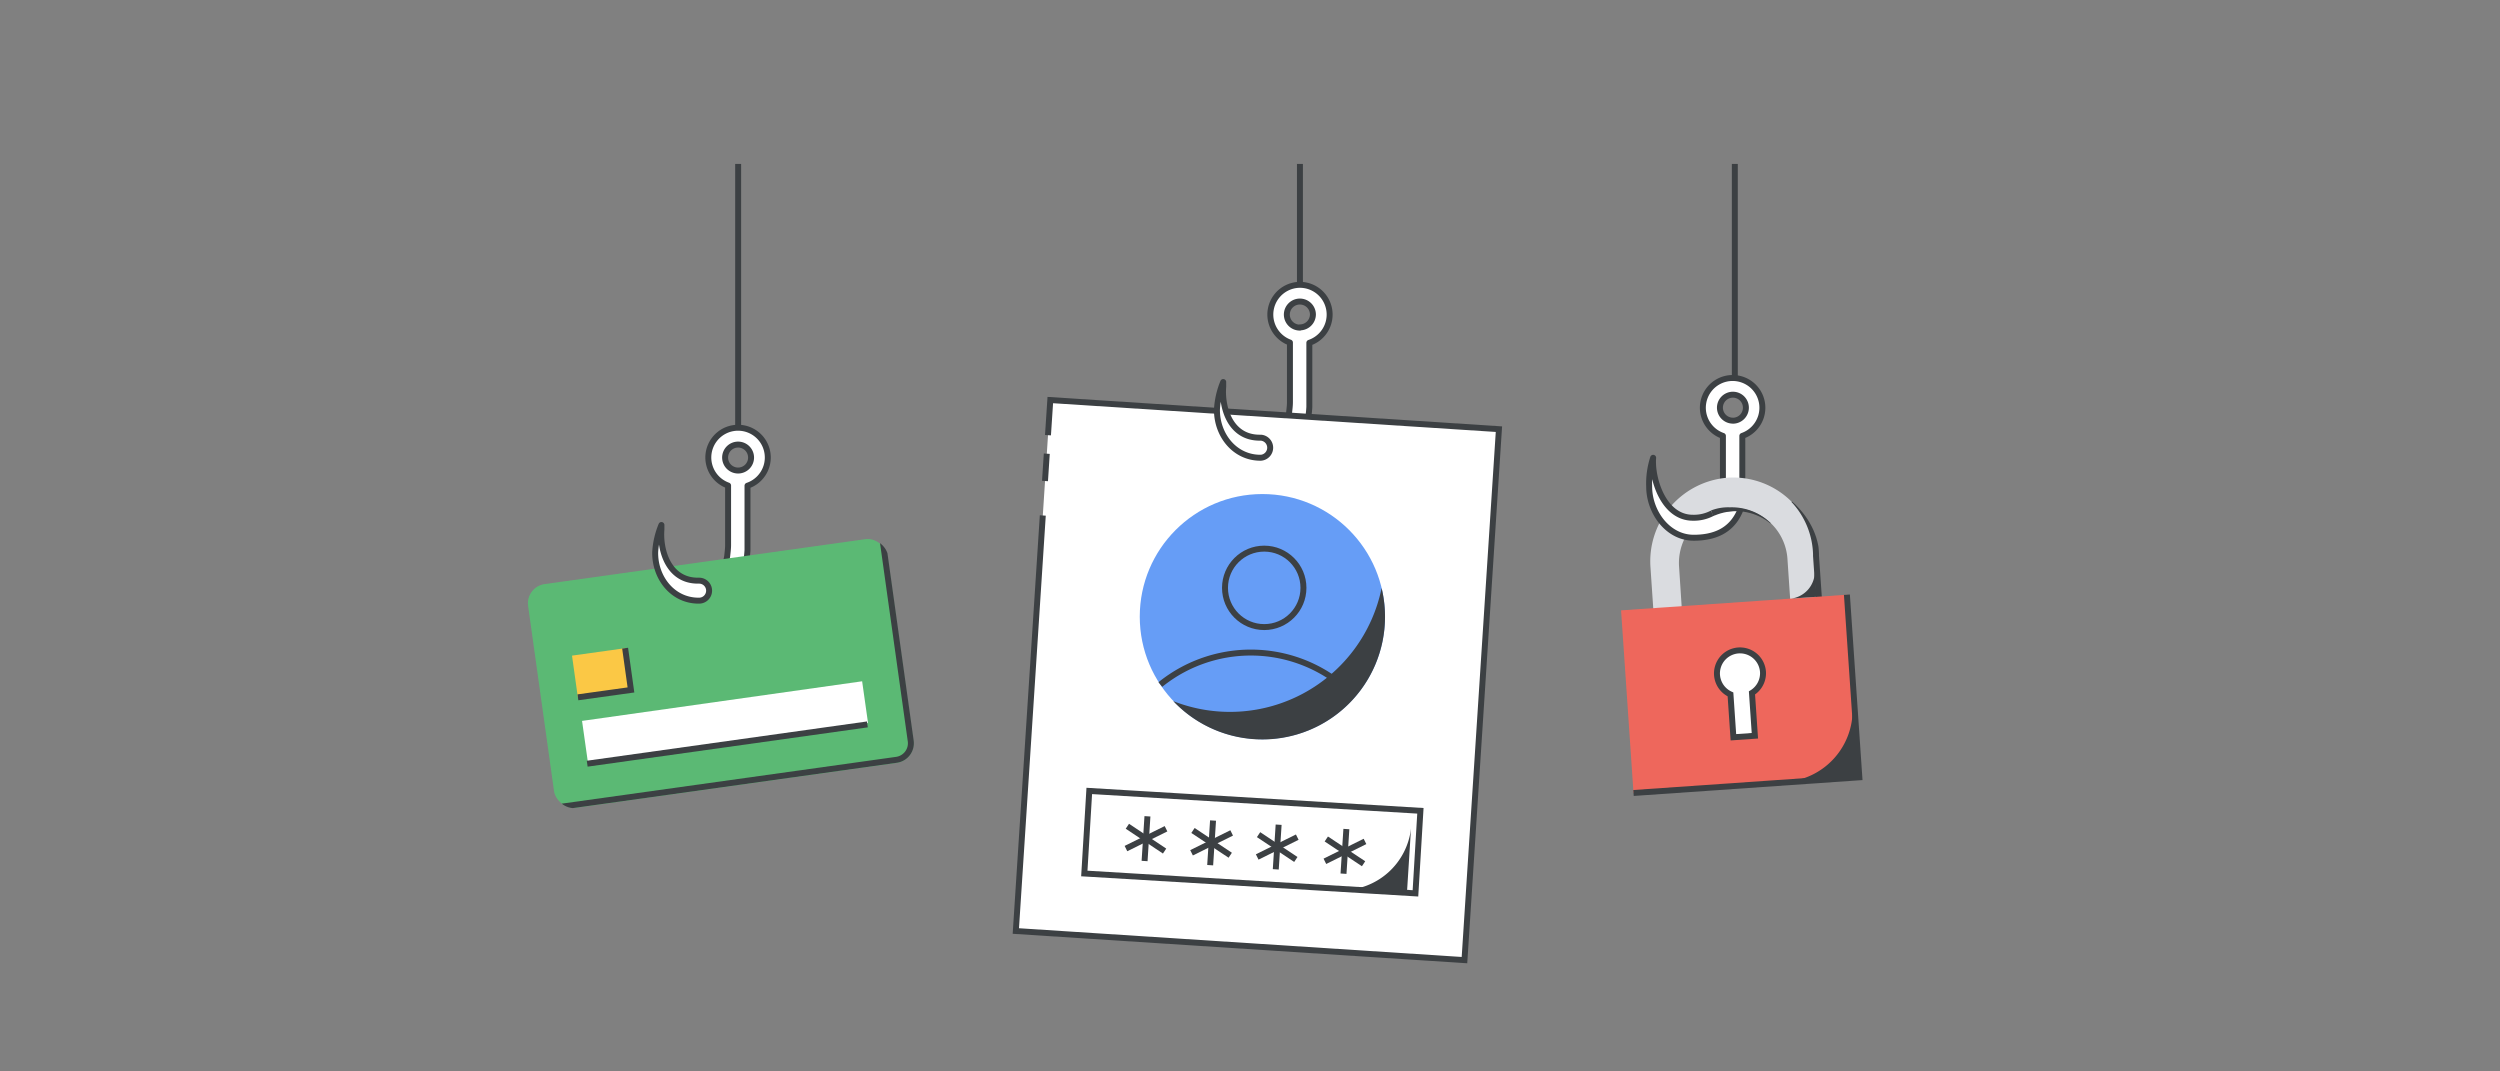 <svg id="ART" xmlns="http://www.w3.org/2000/svg" xmlns:xlink="http://www.w3.org/1999/xlink" viewBox="0 0 420 180"><rect x="0" y="0" width="420" height="180" fill="#808080" stroke="none"/><defs><style>.cls-1,.cls-2,.cls-7{fill:none;}.cls-12,.cls-2,.cls-3,.cls-5,.cls-7{stroke:#3c4043;}.cls-2,.cls-3{stroke-linejoin:round;}.cls-3,.cls-4,.cls-5{fill:#fff;}.cls-12,.cls-5,.cls-7{stroke-miterlimit:10;}.cls-6{fill:#3c4043;}.cls-8{fill:#669df6;}.cls-9{fill:#5bb974;}.cls-10{fill:#fbc845;}.cls-11{fill:#dadce0;}.cls-12{fill:#e8eaed;}.cls-13{clip-path:url(#clip-path);}.cls-14{clip-path:url(#clip-path-2);}.cls-15{clip-path:url(#clip-path-3);}.cls-16{fill:#ee675c;}</style><clipPath id="clip-path"><rect class="cls-1" x="90.61" y="94.15" width="61.05" height="37.98" rx="3.26" transform="translate(-14.52 17.9) rotate(-7.97)"/></clipPath><clipPath id="clip-path-2"><path class="cls-1" d="M287.48,86.88a9.15,9.15,0,0,1,13.28,7.38l.51,7.55,4.78-.34-.52-7.55h0l0-.34a13.83,13.83,0,0,0-15.33-12.74,14.09,14.09,0,0,0-12.4,15l.52,7.55,4.77-.34-.51-7.55a9.32,9.32,0,0,1,3.49-7.69"/></clipPath><clipPath id="clip-path-3"><path class="cls-1" d="M290.52,86.14a6.48,6.48,0,0,1,2.93-.93c4.16-.29,7.86,3.49,8.21,8.46l.51,7.55,4-.28-.52-7.55h0l0-.33c-.53-7.77-8.46-12.3-12.9-13.16-6.12-1.19-12.18.33-10.15,15.1l.52,7.55,4-.27-.52-7.55a10,10,0,0,1,2.82-7.65"/></clipPath></defs><line class="cls-2" x1="124.01" y1="27.54" x2="124.01" y2="71.86"/><path class="cls-3" d="M218.39,47.85a5,5,0,0,0-1.68,9.7v10c0,.64-.1,1.35-.14,1.75a4.8,4.8,0,0,1-4.71,4.26l-.09,3.37c4.44,0,7.85-2.12,8.2-8.56V57.59a5,5,0,0,0-1.58-9.74Zm0,7.19a2.19,2.19,0,1,1,2.18-2.19A2.19,2.19,0,0,1,218.39,55Z"/><polyline class="cls-4" points="170.66 156.41 176.45 67.21 251.82 72.1 246.03 161.3 170.66 156.41"/><rect class="cls-5" x="181.62" y="135.04" width="55.63" height="13.87" transform="matrix(1, 0.06, -0.06, 1, 9.48, -13.06)"/><path class="cls-6" d="M237.05,139.18a11.72,11.72,0,0,1-11.65,10.38h0l10.95.69.7-11.07Z"/><line class="cls-7" x1="189.16" y1="142.56" x2="195.89" y2="139.23"/><line class="cls-7" x1="195.65" y1="142.98" x2="189.4" y2="138.81"/><line class="cls-7" x1="192.77" y1="137.14" x2="192.29" y2="144.65"/><line class="cls-7" x1="200.18" y1="143.27" x2="206.92" y2="139.93"/><line class="cls-7" x1="206.68" y1="143.68" x2="200.42" y2="139.52"/><line class="cls-7" x1="203.79" y1="137.85" x2="203.31" y2="145.35"/><line class="cls-7" x1="211.21" y1="143.97" x2="217.94" y2="140.64"/><line class="cls-7" x1="217.7" y1="144.39" x2="211.44" y2="140.22"/><line class="cls-7" x1="214.81" y1="138.55" x2="214.33" y2="146.05"/><line class="cls-7" x1="222.58" y1="144.7" x2="229.32" y2="141.36"/><line class="cls-7" x1="229.08" y1="145.11" x2="222.82" y2="140.95"/><line class="cls-7" x1="226.19" y1="139.28" x2="225.71" y2="146.78"/><circle class="cls-8" cx="212.08" cy="103.6" r="20.6"/><path class="cls-7" d="M194.94,115a24.2,24.2,0,0,1,32.59,2"/><circle class="cls-7" cx="212.39" cy="98.76" r="6.59"/><path class="cls-6" d="M232.11,98.79a26,26,0,0,1-35,19,20.61,20.61,0,0,0,35-19Z"/><line class="cls-7" x1="175.56" y1="80.81" x2="175.86" y2="76.22"/><polyline class="cls-7" points="175.19 86.6 170.66 156.41 246.03 161.3 251.82 72.1 176.45 67.21 176.06 73.11"/><path class="cls-3" d="M124,71.86a5,5,0,0,0-1.68,9.71v10c0,.64-.1,1.34-.14,1.75a4.79,4.79,0,0,1-4.71,4.25l-.09,3.37c4.44,0,7.85-2.12,8.2-8.55V81.6A5,5,0,0,0,124,71.86Zm0,7.19a2.18,2.18,0,1,1,2.18-2.18A2.18,2.18,0,0,1,124,79.05Z"/><rect class="cls-9" x="90.61" y="94.16" width="60.95" height="37.95" rx="3.26" transform="translate(-14.52 17.89) rotate(-7.97)"/><rect class="cls-10" x="96.55" y="109.48" width="9" height="7.08" transform="translate(-14.7 15.11) rotate(-7.97)"/><rect class="cls-4" x="97.93" y="117.95" width="47.53" height="7.08" transform="matrix(0.99, -0.14, 0.14, 0.99, -15.68, 18.05)"/><polyline class="cls-7" points="105.02 108.89 106 115.91 97.09 117.15"/><line class="cls-3" x1="218.39" y1="47.51" x2="218.39" y2="27.54"/><path class="cls-3" d="M292.71,80.86V73.23a5,5,0,1,0-3.26,0v8m1.68-10.56a2.18,2.18,0,1,1,2.18-2.18A2.19,2.19,0,0,1,291.13,70.68Z"/><line class="cls-3" x1="291.45" y1="27.54" x2="291.45" y2="63.49"/><path class="cls-11" d="M287,86.35a9.15,9.15,0,0,1,13.28,7.38l.51,7.55,4.78-.34L305,93.39h0l0-.33a13.84,13.84,0,0,0-15.33-12.75,14.09,14.09,0,0,0-12.39,15l.51,7.55,4.77-.34L282.07,95a9.32,9.32,0,0,1,3.49-7.69"/><line class="cls-12" x1="277.75" y1="102.91" x2="282.52" y2="102.57"/><path class="cls-3" d="M287.65,86.23a6.64,6.64,0,0,1-3.26.75c-4.95,0-6.94-6.63-6.66-10.07h0a14,14,0,0,0-.67,4.84c0,4.25,3.11,8.59,7.48,8.59,3.22,0,6.33-1,7.82-4.63"/><path class="cls-3" d="M117.48,97.55h-.24c-4.95,0-6.4-5.14-6.12-8.58,0,0,0-.15,0-.77a14.15,14.15,0,0,0-1.05,4.56c-.07,4.26,2.91,8.15,7.29,8.15h.09a1.68,1.68,0,0,0,0-3.36Z"/><path class="cls-3" d="M211.86,73.53h-.24c-5,0-6.4-5.14-6.12-8.57,0,0,0-.16,0-.78a14.21,14.21,0,0,0-1.05,4.57c-.07,4.25,2.92,8.15,7.29,8.15h.09a1.69,1.69,0,0,0,0-3.37Z"/><line class="cls-7" x1="98.65" y1="128.3" x2="145.72" y2="121.7"/><g class="cls-13"><path class="cls-7" d="M148.13,89.68,153,124.47a2.81,2.81,0,0,1-2.4,3.18L93,135.71"/></g><g class="cls-14"><path class="cls-7" d="M297.13,88.24a8.93,8.93,0,0,0-6.51-2.51,7.47,7.47,0,0,0-3,.5"/></g><g class="cls-15"><path class="cls-7" d="M305.61,100.94l-.52-7.55h0l0-.34A13.91,13.91,0,0,0,301.34,84"/></g><polygon class="cls-16" points="312.37 130.59 274.43 133.22 272.34 102.54 310.28 99.91 312.37 130.59"/><polyline class="cls-7" points="310.28 99.91 312.37 130.59 274.43 133.22"/><path class="cls-5" d="M296.18,112.85a3.88,3.88,0,0,1-1.85,3.56l.49,7.2-3.61.25-.49-7.2a3.87,3.87,0,1,1,5.46-3.81Z"/><path class="cls-6" d="M311.24,119.14a12.09,12.09,0,0,1-10.54,12.15h0l11.32-.8-.78-11.35Z"/><path class="cls-6" d="M304.88,96a4.54,4.54,0,0,1-3.95,4.56h0l4.25-.3-.3-4.26Z"/></svg>